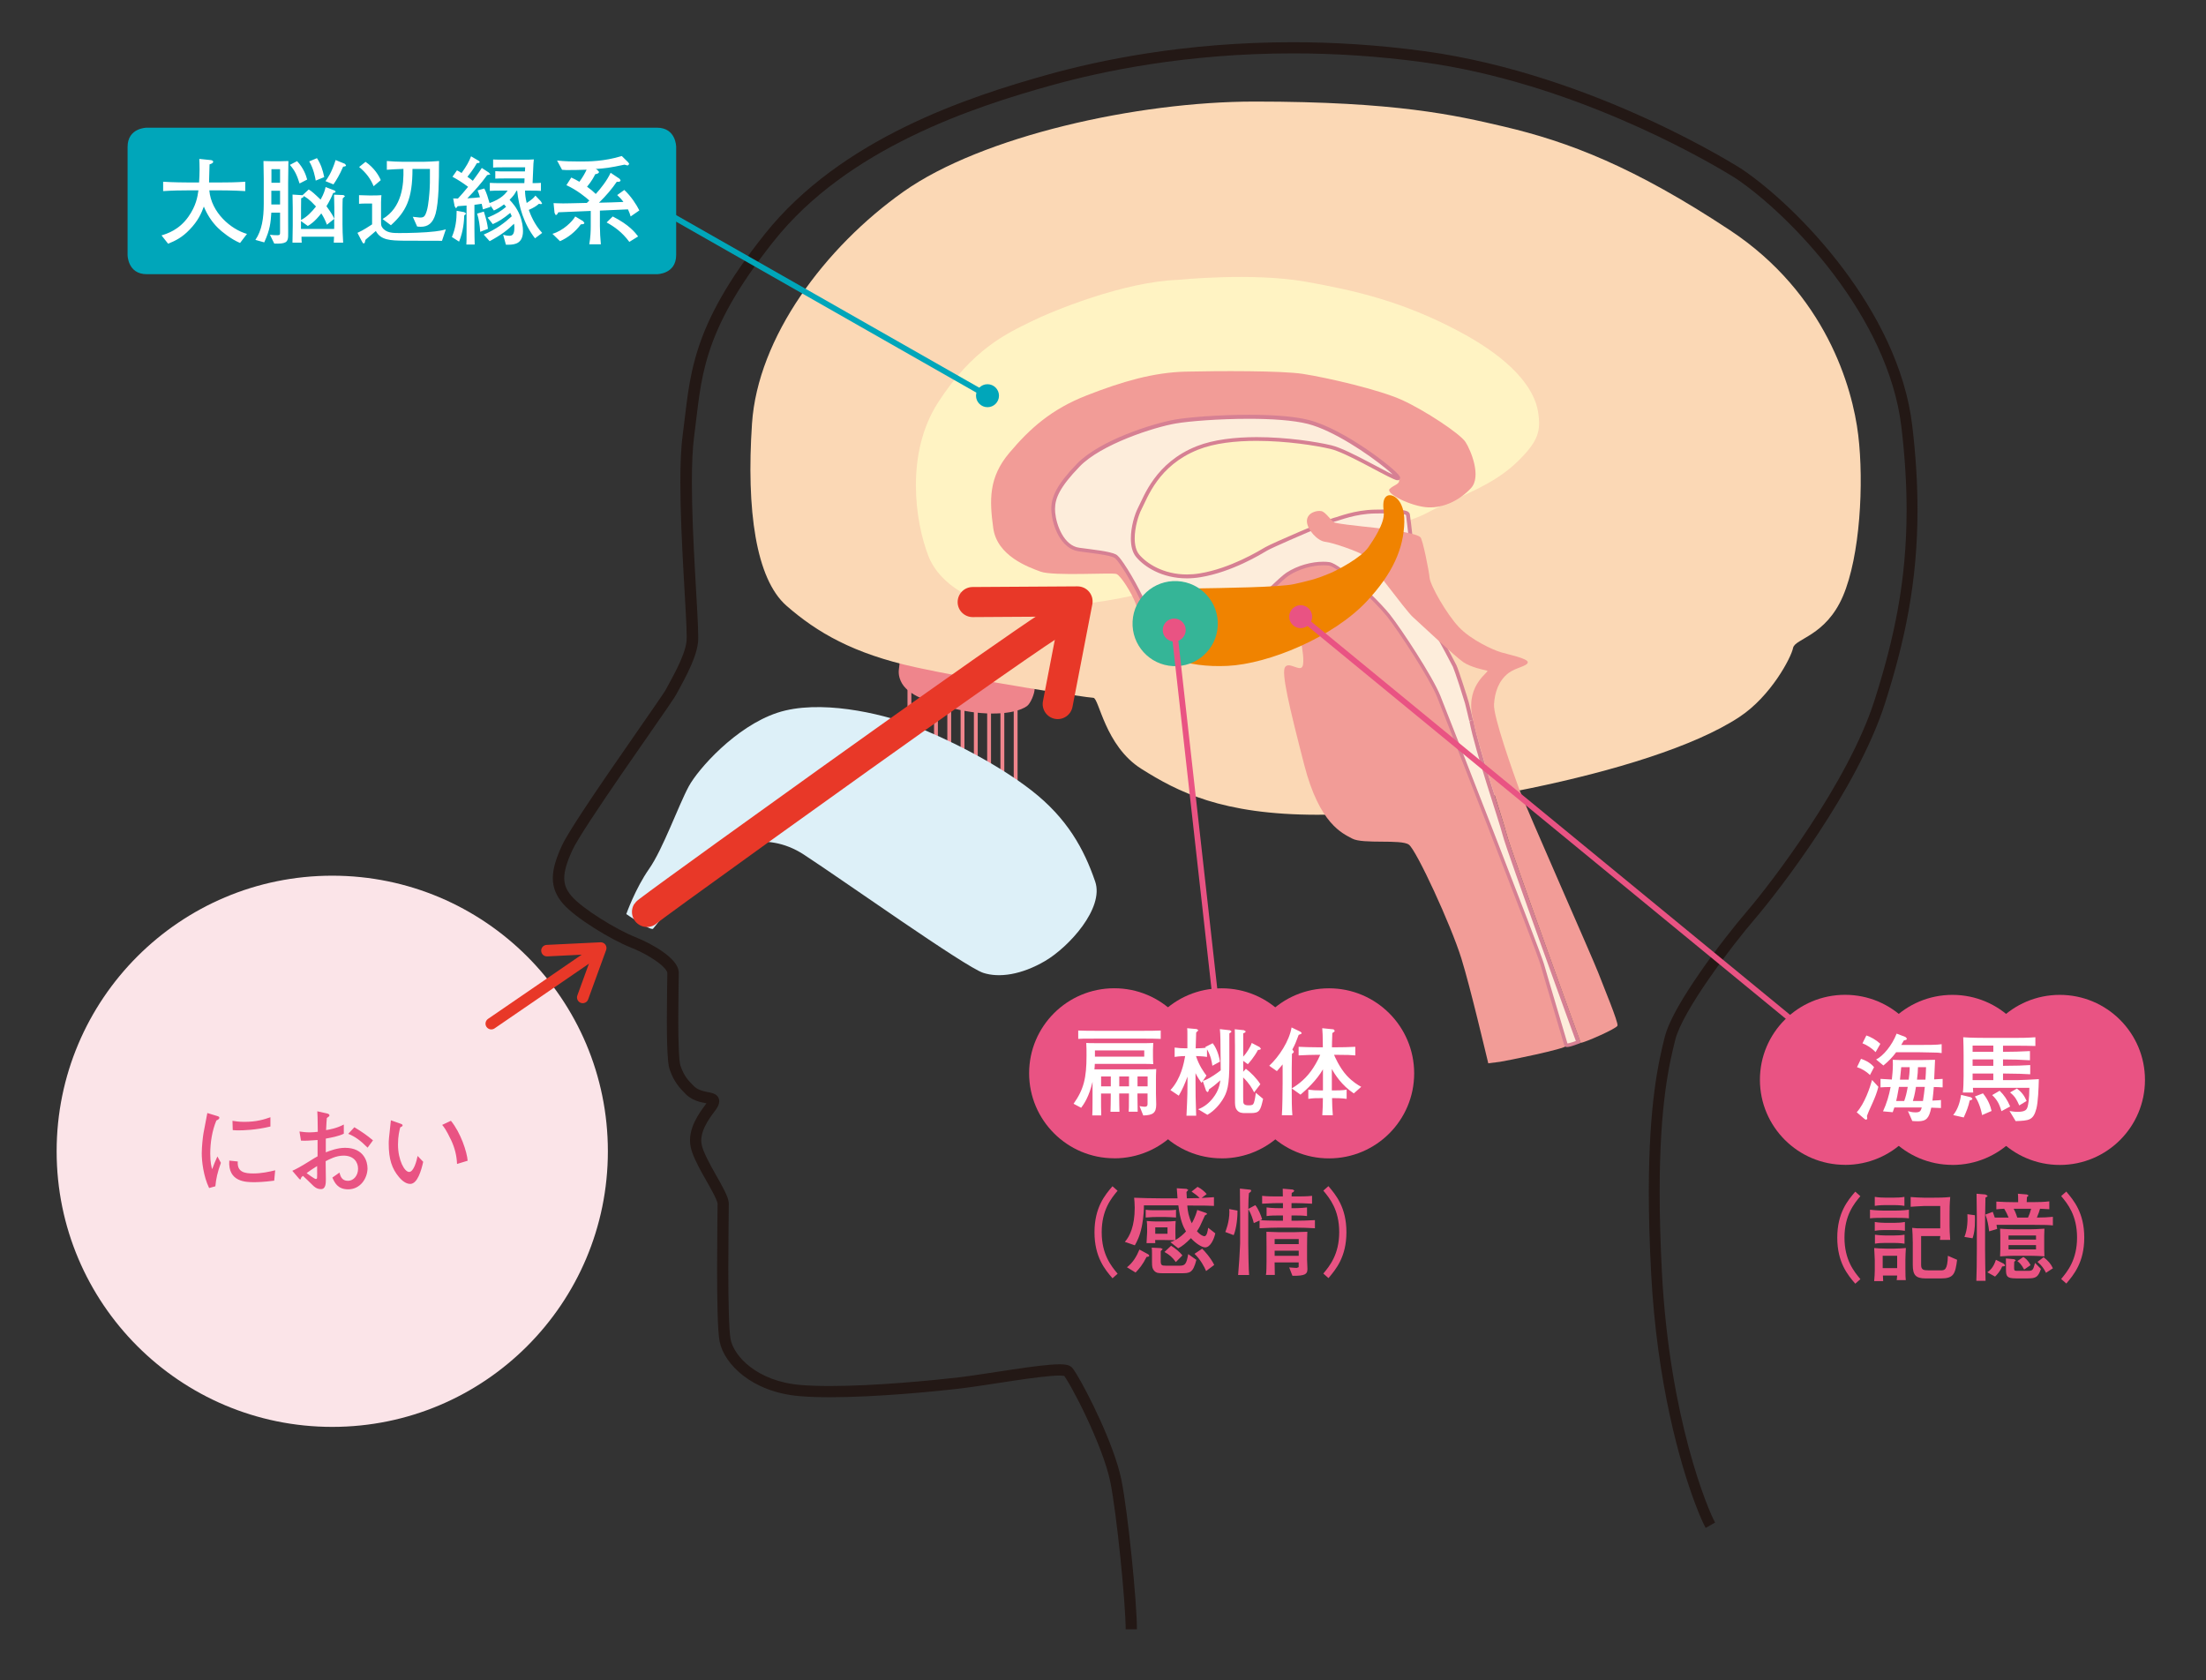 <?xml version="1.0" encoding="UTF-8"?>
<svg id="_レイヤー_1" data-name="レイヤー 1" xmlns="http://www.w3.org/2000/svg" viewBox="0 0 407 310">
  <rect x="0" y="0" width="407" height="310" fill="#333333" stroke="none"/>
  <defs>
    <style>
      .cls-1 {
        fill: none;
      }

      .cls-1, .cls-2, .cls-3, .cls-4, .cls-5, .cls-6, .cls-7, .cls-8, .cls-9, .cls-10, .cls-11, .cls-12, .cls-13, .cls-14, .cls-15, .cls-16 {
        stroke-width: 0px;
      }

      .cls-2 {
        fill: #35b597;
      }

      .cls-3 {
        fill: #231815;
      }

      .cls-4 {
        fill: #ddf0f8;
      }

      .cls-5 {
        fill: #d68093;
      }

      .cls-6 {
        fill: #fdeddb;
      }

      .cls-7 {
        fill: #f08300;
      }

      .cls-8 {
        fill: #fff;
      }

      .cls-9 {
        fill: #ef858c;
      }

      .cls-10 {
        fill: #fff3c3;
      }

      .cls-11 {
        fill: #e83828;
      }

      .cls-12 {
        fill: #fbe4e8;
      }

      .cls-13 {
        fill: #f29c97;
      }

      .cls-14 {
        fill: #fbd8b5;
      }

      .cls-15 {
        fill: #e95383;
      }

      .cls-16 {
        fill: #00a6ba;
      }
    </style>
  </defs>
  <path class="cls-1" d="M61.3,263.28c-28.08,0-50.85-22.77-50.85-50.85s22.77-50.85,50.85-50.85,50.85,22.77,50.85,50.85-22.77,50.85-50.85,50.85"/>
  <path class="cls-12" d="M61.3,161.57c-28.08,0-50.85,22.77-50.85,50.85s22.77,50.85,50.85,50.85,50.85-22.77,50.85-50.85-22.77-50.85-50.85-50.85"/>
  <path class="cls-15" d="M78.08,214.36l-1.03-1.08c-.19.95-.72,2.95-1.57,2.95s-2.05-2.17-2.05-5.07c0-1.54.27-2.6.41-3.15.25-.12.44-.21.44-.37,0-.18-.19-.25-.55-.37l-1.61-.57-.05.46c-.32,2.86-.35,3.18-.35,3.87,0,2.83.58,4.6,1.91,6.17.32.37,1.11,1.24,2.05,1.24,1.34,0,2.05-2.49,2.4-4.08ZM86.28,214.16c-.11-1.57-1.27-5.16-3.09-7.37l-1.61.76c.34.41.74.9,1.66,2.83.65,1.38,1.03,2.86,1.08,4.38l1.96-.6ZM58.52,216.37l-.02.81c0,.21,0,.35-.25.35-.21,0-1.45-.9-1.68-1.08.6-.46,1.68-1.15,1.94-1.31v1.22ZM67.8,215.49c0-1.06-.6-3.71-4.14-3.71-1.4,0-2.76.53-3.55.83v-2.53c1.13-.21,2.3-.42,3.32-.9v-1.7c-1.26.69-2.69.94-3.27,1.03.07-1.45.09-1.63.14-2.23.42-.3.48-.34.48-.48,0-.27-.34-.34-.58-.39l-1.66-.37c.02.32.04.62.05,1.06,0,.39.02,2.28.04,2.72-.44.05-.87.11-1.47.11-.8,0-1.34-.09-1.91-.16l.28,1.68c.81.04,1.41.02,3.06-.11v3.01c-.49.27-.58.32-1.57.94-1.61,1.01-2.37,1.4-3.09,1.73l1.24,1.45.21.18.11-.11c.07-.28.09-.35.41-.58.46.41,1.26,1.2,1.73,1.66.34.34.8.78,1.59.78.9,0,.9-1.11.9-1.86,0-.12-.04-2.86-.04-3.29.71-.37,1.91-1.03,3.31-1.03,1.86,0,2.67,1.18,2.67,2.42s-.8,2.23-1.87,2.23c-1.17,0-1.4-.92-1.56-1.52l-1.31.92c.41.9.95,2.17,2.92,2.17,2.19,0,3.57-1.96,3.57-3.96ZM68.81,210.4c-1.13-.95-1.96-1.52-3.43-2.42l-1.13,1.22c1.24.49,2.3,1.26,3.57,2.55l.99-1.34ZM40.75,214.54l-.64-1.17c-.44.97-.64,1.47-.97,2.35-.12-.39-.35-1.24-.35-2.86,0-2.05.34-4.24,1.13-6.12.28-.14.55-.27.55-.51,0-.18-.14-.23-.42-.32l-1.8-.55c-.12.58-.57,2.97-.71,3.73-.12.67-.32,2.51-.32,3.73,0,1.4.3,4.19,1.36,6.38l1.15-.32c.14-1.43.39-2.58,1.03-4.35ZM50.76,215.93c-1.11.27-2.51.58-4.03.58s-3.02-.21-2.86-2.21l-1.57-.16c-.27,3.96,3.11,3.98,4.58,3.98.44,0,1.79-.02,3.71-.28l.18-1.91ZM49.89,207.85v-1.71c-1.18.41-2.55.85-4.84.85-.97,0-1.63-.11-2.16-.19l.05,1.71c.46.04.71.05,1.04.05.85,0,3.2-.05,5.9-.71Z"/>
  <path class="cls-11" d="M90.04,187.99l20.01-13.72c.48-.33,1.14-.21,1.48.28.33.48.21,1.14-.28,1.48l-20.01,13.72c-.48.33-1.14.21-1.48-.28-.33-.48-.21-1.14.28-1.48"/>
  <path class="cls-11" d="M100.85,174.34l9.93-.48c.35-.02.7.14.91.43.21.29.26.66.14.99l-3.32,9.12c-.2.55-.81.83-1.36.63-.55-.2-.83-.81-.63-1.36l2.77-7.62-8.33.41c-.59.03-1.08-.42-1.11-1.01-.03-.59.42-1.08,1.01-1.11h0Z"/>
  <polyline class="cls-9" points="168.14 125.71 168.14 140.51 167.43 140.51 167.43 125.71"/>
  <polyline class="cls-9" points="170.59 128.06 170.59 143.87 169.88 143.87 169.88 128.06"/>
  <polyline class="cls-9" points="173.04 129.08 173.04 143.87 172.33 143.87 172.33 129.08"/>
  <polyline class="cls-9" points="175.49 129.08 175.49 143.87 174.78 143.87 174.78 129.08"/>
  <polyline class="cls-9" points="177.94 129.74 177.94 144.53 177.23 144.53 177.23 129.74"/>
  <polyline class="cls-9" points="180.39 129.74 180.39 144.53 179.68 144.53 179.68 129.74"/>
  <polyline class="cls-9" points="182.84 129.74 182.84 144.53 182.13 144.53 182.13 129.74"/>
  <polyline class="cls-9" points="185.29 129.74 185.29 144.53 184.58 144.53 184.58 129.74"/>
  <polyline class="cls-9" points="187.74 129.74 187.74 144.53 187.03 144.53 187.03 129.74"/>
  <g>
    <path class="cls-9" d="M165.98,121.89c0,1.37-.38,1.94,0,3.22.88,2.95,4.6,4.25,10.05,5.63,5.32,1.34,11.04,1.22,13.44-.46.64-.45,1.42-2.27,1.42-3.2"/>
    <path class="cls-3" d="M314.71,281.94c-.41-.72-1.12-2.26-2.02-4.67-2.7-7.2-6.98-21.95-8.06-42.31-.3-5.68-.43-10.64-.43-14.99,0-16.37,1.81-24.12,2.94-28.64.8-3.14,3.5-7.56,6.55-11.97,3.04-4.39,6.43-8.66,8.59-11.18,4.2-4.88,18.74-23.73,23.59-39.06,3.59-11.28,5.89-21.91,5.89-35.01,0-4.74-.3-9.8-.96-15.34-1.21-10.21-6.35-20.01-12.45-28.09-6.09-8.07-13.14-14.41-18-17.7l.58-.86-.56.87s-.41-.26-1.2-.74c-5.53-3.36-29.53-17.08-56.62-20.77-8.52-1.16-16.55-1.63-24-1.63-19.72,0-35.27,3.31-44.48,5.87-14.67,4.06-37.74,11.69-51.31,28.77-6.87,8.64-10.17,15-11.94,20.5-1.78,5.5-2.04,10.2-2.76,15.57-.29,2.19-.41,5.15-.41,8.43,0,10.45,1.16,24.12,1.17,28.47,0,.44-.01.78-.04,1.08-.21,1.84-1.06,3.84-1.92,5.62-.86,1.77-1.77,3.32-2.09,3.96-.09.18-.2.34-.37.61-1.22,1.89-5.43,7.85-9.6,13.91-2.08,3.03-4.15,6.08-5.82,8.63-1.66,2.54-2.95,4.63-3.38,5.59-1.04,2.25-1.51,3.9-1.5,5.16.01,1.26.4,2.19,1.35,3.32.91,1.08,3.01,2.68,5.27,4.1,2.26,1.44,4.72,2.75,6.4,3.42,1.85.74,3.77,1.74,5.28,2.83.76.55,1.42,1.11,1.92,1.71.5.6.89,1.27.91,2.1,0,.92-.09,4.72-.09,8.58,0,1.93.02,3.86.09,5.43.03.78.08,1.48.13,2.02.05.54.13.95.17,1.06.67,1.95,1.4,2.71,2.45,3.77.68.68,1.52.92,2.36,1.09.42.09.81.14,1.24.29.21.08.46.19.71.43.25.24.42.66.41,1.02-.02.59-.25.97-.54,1.42h0c-.38.55-1.06,1.37-1.68,2.43-.61,1.04-1.1,2.25-1.1,3.38,0,.28.03.55.09.83.28,1.33,1.49,3.56,2.64,5.58.58,1.02,1.14,2,1.57,2.88.42.89.76,1.59.78,2.42,0,.91-.09,6.29-.09,11.91,0,2.82.02,5.69.09,8.07.06,2.37.19,4.3.34,5.03.28,1.45,1.46,3.42,3.61,5.06,2.14,1.65,5.23,3,9.31,3.34,1.58.13,3.42.19,5.38.19,8.34,0,19.03-1.04,23.89-1.61,2.46-.29,6.11-.89,9.62-1.41,3.52-.53,6.86-.98,8.89-.99.43,0,.8.02,1.15.08.34.07.68.11,1.09.49.27.28.47.59.77,1.07,2.03,3.26,7.07,13.21,8.39,19.71,1.22,6.15,2.85,22.42,2.86,27.55h-2.08c0-4.82-1.64-21.27-2.82-27.14-.67-3.38-2.6-8.15-4.49-12.15-.94-2-1.88-3.81-2.64-5.18-.38-.68-.71-1.26-.98-1.68l-.34-.51-.11-.15-.04-.05.34-.34-.17.46-.17-.12.34-.34-.17.46s-.4-.08-.93-.08c-1.74,0-5.1.44-8.58.96-3.49.52-7.15,1.12-9.69,1.42-4.92.58-15.63,1.62-24.13,1.62-2,0-3.89-.06-5.55-.2-4.45-.37-7.93-1.86-10.4-3.76-2.47-1.91-3.95-4.2-4.38-6.3-.21-1.05-.31-2.95-.38-5.38-.07-2.41-.09-5.3-.09-8.13,0-5.63.09-11.05.09-11.91.03-.06-.17-.73-.57-1.5-.58-1.19-1.52-2.76-2.39-4.34-.86-1.59-1.67-3.17-1.99-4.59-.1-.43-.14-.86-.14-1.28,0-1.7.68-3.22,1.38-4.43.7-1.2,1.5-2.16,1.75-2.54h0s.18-.31.18-.31v-.03s.36.09.36.09h-.36s0-.09,0-.09l.35.09h-.36s.63,0,.63,0l-.45.44-.18-.44h.63l-.45.44.32-.32-.23.39-.09-.07.32-.32-.23.39h0s0,0,0,0h0s0-.02,0-.02v.02c-.12-.07-.85-.17-1.67-.37-.83-.22-1.85-.62-2.72-1.49-1.08-1.07-2.2-2.3-2.95-4.58-.14-.43-.2-.9-.27-1.51-.18-1.81-.23-4.74-.23-7.66,0-3.88.09-7.73.09-8.58.01-.05-.08-.36-.42-.77-1.02-1.25-3.83-2.94-6.38-3.94-1.87-.75-4.38-2.1-6.74-3.59-2.36-1.5-4.52-3.1-5.74-4.51-1.18-1.36-1.86-2.91-1.85-4.67,0-1.76.6-3.66,1.69-6.03.6-1.29,2.02-3.55,3.87-6.38,2.77-4.22,6.49-9.59,9.58-14.04,1.54-2.22,2.93-4.22,3.96-5.72.52-.75.94-1.38,1.25-1.84.31-.45.52-.81.52-.82.39-.78,1.26-2.25,2.08-3.94.83-1.68,1.58-3.58,1.72-4.94.02-.15.03-.45.03-.85,0-4.13-1.17-17.91-1.17-28.47,0-3.33.11-6.35.43-8.7.71-5.26.97-10.15,2.84-15.94,1.86-5.78,5.32-12.39,12.29-21.15,14.13-17.72,37.62-25.36,52.38-29.48,9.35-2.6,25.09-5.94,45.04-5.94,7.53,0,15.66.48,24.28,1.65,31.54,4.31,58.6,21.79,58.67,21.82h0s.01.01.01.01c5.09,3.46,12.24,9.9,18.49,18.17,6.24,8.27,11.58,18.35,12.85,29.09.67,5.61.97,10.75.97,15.58,0,13.34-2.36,24.25-5.99,35.64-5.09,15.92-19.67,34.72-24,39.78-2.1,2.45-5.47,6.7-8.46,11.02-2.99,4.29-5.62,8.75-6.24,11.29-1.11,4.45-2.88,11.89-2.88,28.14,0,4.31.13,9.23.42,14.88.71,13.42,2.82,24.35,4.94,32.24,1.06,3.94,2.11,7.12,2.99,9.45.87,2.33,1.58,3.85,1.88,4.37l-1.81,1.03h0Z"/>
    <path class="cls-4" d="M115.55,168.65s4.5,3.15,4.94,2.7c.72-.75,9.01-12.01,11.57-13.62,1.89-1.19,8.93-4.82,16.25-.05,7.32,4.77,29.74,20.73,33.1,21.82,2.93.95,7.03.37,11.42-2.2,4.39-2.58,10.91-9.73,9.23-14.64-2.07-6.05-5.2-11.73-11.79-16.85-6.59-5.13-16.17-9.83-22.03-12.03-5.86-2.2-17.14-4.81-24.83-2.27-7.69,2.55-14.61,10.4-16.33,13.57-1.9,3.51-4.76,11.57-7.32,15.23-2.56,3.66-4.21,8.34-4.21,8.34"/>
    <path class="cls-14" d="M231.42,18.74c-21.58,0-50.23,6.37-64.74,16.63-14.5,10.26-26.88,26.87-27.94,42.8-1.06,15.93.71,28.65,6.37,33.6,5.66,4.95,12.38,8.84,23.7,11.32,11.32,2.48,31.84,5.66,32.9,5.66s2.12,8.84,8.84,13.09c6.72,4.24,14.86,8.49,32.54,8.49s61.2-7.07,77.82-18.04c5.84-3.85,9.55-10.97,9.9-12.73.35-1.77,6.01-2.14,9.2-9.55,3.18-7.41,3.89-20.89,2.83-29.71-1.06-8.83-6.01-26.15-23.7-37.84-17.69-11.69-29.71-16.3-41.74-19.12-8.93-2.09-19.81-4.6-45.99-4.6"/>
    <path class="cls-10" d="M208.43,110.01c-4.6,1.06-16.98,2.83-22.64,2.12-5.66-.71-12.35-3.99-14.5-9.54-2.48-6.38-4.27-18.92,1.77-28.31,6.37-9.9,12.74-12.75,16.98-14.86,4.24-2.11,17.33-7.43,27.24-7.78,0,0,13.8-1.42,23.7.35,8.88,1.59,17.69,3.54,28.3,9.2,9.37,5,13.8,10.26,14.5,14.86.54,3.5,0,5.32-3.54,8.86-4.78,4.78-10.61,6.38-17.33,9.91-6.72,3.52-54.48,15.2-54.48,15.2"/>
    <path class="cls-13" d="M274.58,196.18c-.49-1.98-3.29-13.94-4.95-19.3-1.91-6.17-8.28-19.97-9.69-21.03-1.42-1.06-8.49-.05-10.47-1.13-1.76-.96-6.01-2.62-8.84-13.59-2.83-10.97-4.24-16.98-3.54-18.04.71-1.06,2.63.82,3.18-.07.5-.79-.14-4.1-.14-4.1,0,0-6.37-4.81-7.08-4.81s-1.41.03-2.33,1.22c-.92,1.19-6.21,5.3-7.27,5.87-1.06.56-6.64,1.31-7.35.97-.71-.34-2.86.57-3.28-.98-.42-1.56-2.69-8.21-3.32-9.91-.64-1.7-2.69-5.09-3.54-5.38-.85-.28-11.6.42-13.94-.42-2.33-.85-8.07-2.91-8.77-8.06-.71-5.15-.85-9.34,2.97-13.86,3.82-4.53,7.78-8.07,14.29-10.61,6.51-2.55,12.31-4.24,18.25-4.38,5.94-.14,17.66-.2,21.65.42,4.53.71,14.01,2.89,18.25,4.81,4.24,1.93,10.75,6.23,11.74,7.78.99,1.56,2.97,6.37.99,8.49-1.98,2.12-4.88,3.68-7.93,3.54-3.04-.14-7.92-2.55-7.07-3.4.85-.85,2.26-.85,1.56-2.12-.71-1.27-10.12-8.6-16.55-10.24-6.44-1.64-19.95-.79-24.05-.09-4.1.71-14.01,3.82-18.11,8.06-4.1,4.24-4.6,6.45-4.39,8.77.21,2.32,1.7,6.31,4.24,6.79,2.55.48,5.52.28,6.65.85,1.13.57,5.52,8.54,6.22,11.18.71,2.63,1.67,7.69,2.26,7.78,1.27.2,2.12-.96,3.4-.9,1.27.05,2.2.5,3.05.5s1.91.21,2.47-.5c.57-.71,12.29-13.54,14.43-14.8,2.4-1.41,5.94-2.26,7.78-1.7,1.84.57,8.7,7.08,10.82,9.77,2.12,2.69,7.99,11.46,9.41,15,1.42,3.54,18.25,46.84,18.96,49.38.71,2.55,4.46,14.43,4.46,15s-11.25,2.83-12.24,2.97c-.99.14-2.19.28-2.19.28"/>
    <path class="cls-6" d="M271.47,132.93c1.13,5.86,5.45,18.25,6.15,21.08.71,2.83,13.59,38.2,13.59,38.2,0,0-2.19.85-2.26.57-.14-.55-3.68-12.31-4.39-14.86-.71-2.55-17.69-45.91-19.1-49.45-1.42-3.54-7.15-12.24-9.27-14.93-2.12-2.69-9.06-9.29-10.97-9.54-2.19-.28-5.31.36-7.64,1.9-2.26,1.49-13.86,13.67-14.43,14.38-.57.71-1.56,1.61-2.4,1.61s-1.84-1.56-3.11-1.61c-1.27-.06-2.05,1.46-3.33,1.26-.59-.09-1.77-5.57-2.48-8.21-.71-2.63-4.95-10.19-6.08-10.75-1.13-.56-4.08-.85-6.65-1.2-3.11-.42-4.53-4.47-4.74-6.79-.21-2.32.49-4.53,4.6-8.77,4.1-4.24,13.86-7.36,17.97-8.06,4.1-.71,18.04-1.56,24.48.08,6.44,1.64,15.85,8.97,16.55,10.24.71,1.27-8.77-4.74-12.38-5.59-4.52-1.06-17.12-2.83-24.62.14-7.5,2.97-9.55,9.09-10.61,11.12-1.06,2.04-2.12,6.71-.42,8.76,1.7,2.05,5.8,4.56,11.53,3.62,5.73-.93,11.04-4.19,12.24-4.9,1.2-.71,11.53-5.13,12.52-5.36.99-.23,3.75-1.43,7.5-1.5,3.75-.07,5.94-.07,6.08.57.14.64,1.06,9.69,1.41,10.9.35,1.2,2.76,9.13,3.82,10.82,1.06,1.7,3.11,5.66,3.4,6.22.35.71,2.05,6.01,2.26,6.79.19.71.78,3.25.78,3.25"/>
    <path class="cls-5" d="M271.47,132.93l.35-.07c1.12,5.81,5.43,18.2,6.15,21.06.34,1.36,3.74,10.94,7.05,20.13,1.65,4.6,3.29,9.11,4.5,12.47,1.22,3.36,2.02,5.57,2.02,5.57l.12.33-.32.12s-.41.16-.89.32c-.49.16-.99.32-1.36.33l-.22-.04-.27-.29c-.13-.52-3.68-12.3-4.38-14.85-.33-1.21-4.77-12.73-9.27-24.32-4.51-11.6-9.11-23.33-9.81-25.09-1.38-3.45-7.12-12.19-9.22-14.84-1.04-1.31-3.3-3.64-5.52-5.64-1.11-1-2.22-1.93-3.15-2.61-.93-.69-1.73-1.12-2.06-1.15-.32-.04-.66-.06-1.02-.06-1.99,0-4.48.65-6.39,1.9-1.05.68-4.55,4.12-7.79,7.43-3.24,3.31-6.31,6.56-6.56,6.87-.61.74-1.59,1.71-2.68,1.75-.64-.02-1.1-.48-1.61-.86-.51-.4-1.02-.74-1.52-.75h-.05c-.44,0-.86.25-1.33.58-.47.31-.99.69-1.7.7l-.28-.02c-.32-.09-.38-.27-.5-.45-.36-.66-.74-2.05-1.15-3.62-.4-1.56-.8-3.26-1.11-4.4-.33-1.24-1.57-3.8-2.85-6.07-.64-1.14-1.3-2.21-1.86-3.03-.54-.81-1.06-1.39-1.2-1.43-.99-.51-3.98-.82-6.54-1.17-1.71-.23-2.92-1.46-3.72-2.86-.8-1.41-1.21-3.04-1.33-4.25-.02-.25-.04-.49-.04-.74,0-2.21,1.03-4.49,4.73-8.31,4.24-4.36,13.99-7.44,18.16-8.17,2.4-.41,8.01-.87,13.59-.87,4.13,0,8.24.25,11.03.96,3.3.84,7.27,3.1,10.54,5.31,1.63,1.1,3.08,2.2,4.18,3.1,1.1.91,1.81,1.57,2.06,2.01l.08.28-.18.34-.27.08c-.25,0-.47-.1-.82-.25-1.16-.5-3.35-1.72-5.62-2.9-2.26-1.18-4.62-2.32-5.97-2.63-2.63-.62-8.1-1.49-13.64-1.49-3.86,0-7.76.42-10.77,1.62-7.36,2.92-9.34,8.87-10.43,10.96-.63,1.2-1.28,3.45-1.28,5.41,0,1.2.25,2.28.81,2.96,1.38,1.67,4.48,3.7,8.82,3.7.76,0,1.55-.06,2.38-.2,5.64-.92,10.92-4.15,12.12-4.85.66-.38,3.51-1.65,6.38-2.88,1.43-.61,2.85-1.21,3.98-1.67,1.14-.46,1.94-.77,2.26-.85.92-.21,3.76-1.44,7.57-1.51.93-.02,1.77-.03,2.51-.03,1.11,0,1.99.03,2.63.12.32.05.58.11.81.21.21.1.43.27.49.54.08.38.34,2.77.63,5.27.29,2.48.62,5.08.77,5.6.18.6.87,2.88,1.64,5.21.77,2.33,1.65,4.76,2.14,5.52,1.08,1.73,3.12,5.68,3.41,6.25h0s0,0,0,0c.2.42.7,1.89,1.2,3.42.5,1.52.97,3.03,1.08,3.44.2.73.78,3.26.78,3.27h0s0,.01,0,.01l-.35.07-.34.08s-.59-2.55-.78-3.24c-.1-.37-.58-1.9-1.07-3.41-.49-1.5-1.02-3.03-1.16-3.32h0c-.28-.55-2.34-4.52-3.38-6.19-.58-.93-1.43-3.32-2.21-5.67-.78-2.35-1.47-4.63-1.65-5.24-.2-.69-.5-3.21-.8-5.72-.29-2.48-.56-4.95-.62-5.2h.05s-.04.02-.04.02h0s.05-.02.05-.02l-.04.02-.03-.02c-.1-.08-.47-.19-1.02-.24-.55-.05-1.29-.07-2.19-.07-.73,0-1.56.01-2.5.03-3.69.07-6.36,1.24-7.43,1.49-.18.04-1.04.36-2.15.82-1.68.68-4.04,1.68-6.08,2.58-2.03.89-3.79,1.69-4.19,1.93-1.21.71-6.54,3.99-12.36,4.94-.87.14-1.7.21-2.5.21-4.57,0-7.84-2.12-9.36-3.95-.73-.88-.97-2.12-.97-3.41,0-2.11.67-4.41,1.36-5.74,1.04-1.98,3.16-8.27,10.8-11.29,3.15-1.24,7.12-1.66,11.03-1.67,5.62,0,11.11.87,13.8,1.51,1.72.41,4.54,1.85,7.1,3.2,1.28.67,2.48,1.32,3.42,1.8.47.24.87.43,1.18.57.3.14.53.19.54.19v.23l-.12-.18.12-.04v.23l-.12-.18.16.24h-.29l.13-.24.16.24h-.29.2l-.19.07v-.07s.19,0,.19,0l-.19.07h0c-.1-.21-.83-.94-1.9-1.81-3.21-2.65-9.72-7.07-14.44-8.27-2.68-.68-6.76-.94-10.86-.94-5.54,0-11.16.45-13.47.86-4.04.68-13.81,3.83-17.78,7.96-3.67,3.8-4.53,5.87-4.53,7.82,0,.22.01.45.03.67.1,1.11.5,2.67,1.24,3.97.74,1.3,1.79,2.32,3.2,2.51,2.57.36,5.49.62,6.76,1.23.44.24.87.82,1.46,1.67,1.73,2.53,4.24,7.24,4.8,9.31.36,1.33.83,3.35,1.28,5.06.23.85.45,1.62.65,2.17.1.27.19.49.27.63l.08.13h0s-.12.14-.12.14l.03-.17.09.04-.12.14.03-.17h.17c.42.02.83-.24,1.3-.56.47-.31,1.01-.7,1.73-.7h.08c.78.04,1.4.51,1.92.9.51.41.98.74,1.18.71.61.03,1.61-.8,2.13-1.48.32-.39,3.34-3.59,6.6-6.92,3.27-3.33,6.7-6.73,7.91-7.53,2.05-1.34,4.64-2.02,6.77-2.02.38,0,.76.02,1.11.07.63.09,1.41.58,2.38,1.28,2.9,2.12,7.19,6.33,8.82,8.39,2.15,2.73,7.86,11.39,9.32,15.02.71,1.77,5.31,13.5,9.82,25.1,4.51,11.62,8.92,23.05,9.3,24.39.71,2.54,4.24,14.29,4.39,14.87l-.27.07.1-.27.17.2-.27.07.1-.27-.05.14.02-.15h.03s-.05.15-.05.15l.02-.15h.01c.14,0,.69-.14,1.14-.29.46-.15.85-.31.85-.31l.13.33-.33.12s-3.22-8.84-6.53-18.04c-3.31-9.21-6.7-18.73-7.07-20.2-.7-2.79-5.02-15.2-6.16-21.1l.35-.07-.34.08.34-.08Z"/>
    <path class="cls-13" d="M291.63,192.41c.64,0,6.58-2.6,6.79-3.16.21-.57-2.55-7.16-3.54-9.76-.99-2.6-13.44-30.71-14.57-33.82-1.13-3.11-4.81-13.44-4.67-15.7.14-2.26.85-4.39,2.69-5.8,1.25-.97,3.54-1.27,3.54-1.98s-3.54-1.42-4.95-1.84c-1.42-.42-5.52-2.26-7.78-4.67-2.26-2.4-5.24-7.64-5.38-9.06-.14-1.41-1.27-7.07-1.7-7.5-.99-.99-9.2-1.84-10.61-1.98-1.42-.14-4.53-.51-5.17-.71s-1.63-1.93-2.47-2.12-2.69.28-2.69,1.84,1.98,3.68,3.4,3.82c1.42.14,6.15,1.84,6.93,2.4.78.57,7.92,10.33,9.2,11.46,1.27,1.13,7.92,7.41,9.34,8.35,1.41.94,3.75,1.42,4.38,1.56.64.14-3.89,2.42-2.76,8.28,1.13,5.86,5.65,19.09,6.36,21.92.71,2.83,13.67,38.48,13.67,38.48"/>
    <path class="cls-11" d="M117.06,166.77c.21-.3.28-.36.35-.44l.22-.2.51-.4c1.59-1.21,6.99-5.14,14.3-10.41,10.95-7.9,26.12-18.77,38.7-27.67,6.29-4.45,11.93-8.41,16.09-11.26,2.08-1.43,3.78-2.58,5.03-3.39.63-.41,1.13-.73,1.55-.97l.61-.33.39-.17.34-.11c.15-.04.35-.08.7-.09h0v2.76l-.29-2.75.29-.02v2.76l-.29-2.75c1.52-.16,2.89.94,3.05,2.47.16,1.52-.94,2.89-2.47,3.05l-.29.02h0v-2.6l.76,2.49c-.13.03-.3.1-.76.11v-2.6l.76,2.49-.47-1.53.71,1.43s-.02.02-.25.09l-.47-1.53.71,1.43c-.07.03-.64.36-1.37.84-2.85,1.84-8.98,6.09-16.48,11.37-11.27,7.94-25.71,18.26-37.36,26.64-5.83,4.19-10.95,7.9-14.64,10.57-1.84,1.34-3.32,2.42-4.34,3.17-.51.38-.9.67-1.16.87l-.27.21-.02.02-.82-1.01.87.97-.04.04-.82-1.01.87.97-1.63-1.81,1.73,1.71-.11.1-1.63-1.81,1.73,1.71-1.93-1.91,2.27,1.49c-.21.31-.28.35-.34.42l-1.93-1.91,2.27,1.49c-.84,1.28-2.56,1.64-3.84.8-1.28-.84-1.64-2.56-.8-3.84Z"/>
  </g>
  <path class="cls-11" d="M179.44,108.31l19.35-.12c.83,0,1.62.36,2.15,1,.53.64.75,1.48.59,2.3l-3.66,18.94c-.29,1.5-1.75,2.49-3.25,2.2-1.5-.29-2.49-1.75-2.2-3.25l3.02-15.62-15.97.1c-1.53,0-2.78-1.22-2.79-2.76,0-1.53,1.22-2.78,2.76-2.79Z"/>
  <g>
    <path class="cls-7" d="M245.64,105.66c1.15-.5,5.5-2.76,6.84-4.71.87-1.26,3.03-4.45,2.82-6.41-.16-1.47-.17-2.64.66-3.07.92-.48,3.22.7,3.13,4.84-.1,4.81-2.09,9.48-6.95,14.66-6.15,6.56-18.01,11.52-25.65,11.89-7.6.37-14.04-1.87-14.14-6.29-.09-4.2,2.05-7.89,7.72-7.99,5.68-.09,16.1-.23,18.62-.8,2.52-.57,4.07-.87,6.94-2.12"/>
    <path class="cls-2" d="M216.41,122.9c4.34.23,8.04-3.1,8.26-7.43.22-4.33-3.11-8.03-7.45-8.25-4.34-.23-8.04,3.1-8.26,7.43-.23,4.33,3.11,8.03,7.44,8.25"/>
  </g>
  <path class="cls-16" d="M114.51,33.86l67.93,38.68c.25.15.34.47.2.72-.15.25-.47.34-.72.2l-67.93-38.68c-.25-.15-.34-.47-.2-.72.15-.25.47-.34.72-.2"/>
  <g>
    <path class="cls-16" d="M182.19,75.13c1.17,0,2.12-.95,2.12-2.12s-.95-2.12-2.12-2.12-2.12.95-2.12,2.12.95,2.12,2.12,2.12"/>
    <path class="cls-16" d="M27.08,23.56s-3.54,0-3.54,3.54v19.95s0,3.54,3.54,3.54h94.13s3.54,0,3.54-3.54v-19.95s0-3.54-3.54-3.54H27.08Z"/>
  </g>
  <path class="cls-8" d="M107.81,41.11l-.25-.32-1.43-.85c-.51.9-2.21,2.63-4.21,3.2l1.4,1.36c1.45-.64,2.79-1.68,3.85-3.11.42-.02.64-.04.64-.28ZM117.73,43.62c-.53-.69-1.61-2.12-4.68-3.68l-1.13,1.1c1.38.76,2.85,1.77,4.19,3.59l1.63-1.01ZM117.96,38.83c-.53-1.08-1.56-2.65-2.78-3.78l-1.31.94c.44.41.71.67,1.15,1.27-.57.05-3.71.12-4.51.14,1.36-1.33,2.39-2.56,3.29-3.87.27.04.69.04.69-.28l-.19-.27-1.64-1.1c-.65,1.41-1.82,2.9-2.74,3.91-.44-.44-.97-.88-1.61-1.34.88-1.04,1.33-1.93,1.5-2.3.14-.02.71-.12.71-.44l-.35-.39-.27-.14c1.75-.12,2.55-.21,5.32-.8l.58.16.3-.27-.18-.3-1.2-1.18c-3.29,1.01-6.15,1.01-7.73,1.01-1.4,0-2.81-.02-4.21-.18l.92,1.71c.39.04.57.05.8.05,1.1,0,2.65-.02,3.73-.07-.37.78-.72,1.38-1.33,2.23-.58-.34-.81-.46-1.5-.78l-.9,1.41c1.93.87,3.64,2.28,4.23,2.83-.11.11-.16.16-.46.44-3.22.07-3.57.09-4.37.09s-1.27-.04-1.77-.05l.18,1.79.21.41c.21,0,.32-.18.49-.51.39,0,1.22-.04,5.98-.25v2.78c0,.88-.04,2.09-.27,3.38h2.14c-.11-1.13-.18-2.26-.18-3.39v-2.83c2.7-.12,3.01-.14,5.18-.23.25.51.39.95.49,1.31l1.59-1.1ZM84.25,38.9c0,1.68-.19,3.2-.88,4.83l1.33.85c.8-1.94.92-3.84.95-4.83l.37-.34-.37-.27-1.4-.25ZM90.03,42.22c-.14-1.06-.32-1.79-.76-3.18l-1.24.37c.34,1.15.48,2.07.57,3.36l1.43-.55ZM100.02,42.96c-1.45-1.56-2.14-3.36-2.46-4.23.97-.44,1.36-.69,1.87-1.13l.41.07.18-.11-.23-.41-1.01-1.06c-.25.34-.51.65-1.61,1.36-.23-1.03-.3-1.52-.3-2.28h1.11c.69,0,1.17,0,1.82.05v-1.48c-.58.04-.72.04-1.54.05l.12-2.79c.02-.53.04-1.06.11-1.59-.72.05-1.06.05-1.82.05h-3.85c-1.26,0-1.54-.02-1.84-.04v1.5c.44-.04.76-.05,1.84-.05h4.07l-.04.76h-3.61c-.64,0-1.29,0-1.86-.05v1.38c.41-.02.78-.04,1.86-.04h3.54l-.04.87h-4.53c-.65,0-1.31-.02-1.84-.05v1.48c.72-.05,1.26-.05,1.84-.05h1.45c-.35.48-1.08,1.5-3.34,2.3-.27-.92-.55-1.93-.97-2.69l-1.24.35c.18.39.3.8.44,1.27-.72.09-1.38.14-2.33.19,1.2-1.24,2.58-2.76,3.66-4.28l.6-.14-.32-.35-1.27-.83c-.25.39-.6.94-1.66,2.37-.35-.28-.58-.46-.99-.74.25-.3,1.1-1.38,1.75-2.53.46.02.51-.11.51-.18,0-.16-.25-.28-.48-.42l-1.11-.65c-.41,1.03-.78,1.71-1.75,3.08-.35-.23-.44-.28-.85-.49l-.83,1.18c1.17.65,1.87,1.1,2.88,1.86-.8.97-1.15,1.38-1.87,2.16-.21,0-.53,0-.88-.02l.27,1.45.25.37.32-.39c.65-.04.81-.05,1.63-.12v4.23c0,2.17,0,2.39-.04,2.97h1.54c-.02-.92-.05-1.86-.05-2.93v-4.4c.71-.09.85-.11,1.34-.19.14.58.16.69.23,1.03l1.41-.46-.11-.37.72,1.04c.69-.32,1.13-.58,1.87-1.13l.39.44c-.92.78-1.71,1.29-3.41,2l.95,1.2c1.08-.48,1.89-.97,3.22-2.07.12.25.16.32.28.62-1.27,1.17-2.83,2.39-5.18,3.38l1.1,1.22c2.16-1.17,3.36-2.1,4.49-3.22.04.16.07.35.07.74,0,1.33-.46,1.48-.92,1.48-.49,0-.87-.11-1.15-.19l.51,1.84h.46c1.24,0,2.69-.25,2.69-2.53,0-.71-.14-1.82-.6-2.95-.57-1.38-1.27-2.14-1.87-2.81.71-.71.95-1.06,1.26-1.66h.14c.3,2.9,1.22,6.12,3.29,8.77l1.31-.99ZM82.27,42.31c-.65.19-1.34.32-2.02.39-1.89.23-4.74.3-6.61.3-1.11,0-2.46,0-3.16-1.1-.18-.28-.18-.48-.18-1.26v-3.32c0-.41.04-.87.07-1.31-.34.04-1.2.05-1.56.05h-.78c-.09,0-1.43-.04-1.79-.05v1.59c.21-.02.83-.05,1.26-.05h1.15v3.85c-.34.21-1.64,1.11-2.7,1.56l.74,1.43c.23.46.27.51.42.51.18,0,.18-.07.32-.65.11-.12.19-.16.83-.71.81-.67.9-.76,1.08-.92.92,1.71,2.7,1.75,5.14,1.79,1.01.02,5.96,0,7.07.02l.71-2.12ZM70.25,33.24c-.32-.8-1.2-2.28-2.81-3.38l-1.18.95c1.34,1.11,2.14,2.23,2.67,3.55l1.33-1.13ZM80.98,29.71c-.44.04-.81.05-1.38.09-.23.02-1.27.05-1.52.05h-3.69c-.8,0-2.4-.07-3.02-.14v1.61c.21-.02,2.44-.16,3.06-.16.07,2.9-.23,7.12-3.85,9.25l1.54,1.15c2.76-2.51,3.98-4.76,3.98-10.39h3.22c0,2.62,0,2.92-.05,3.73-.04.67-.19,2.88-.53,4-.35,1.13-.58,1.24-1.29,1.24l-1.29-.14.8,1.79c.18.02.39.05.67.05,1.29,0,2.23-.6,2.74-2.42.6-2.17.62-6.52.62-8.94,0-.35,0-.44.02-.74ZM59.82,32.68c-.28-1.36-.64-2.42-1.34-3.5l-1.43.6c.81,1.34,1.11,2.99,1.2,3.54l1.57-.64ZM63.83,30.47l-.21-.25-1.7-.69c-.76,2.42-1.52,3.41-1.87,3.89l1.47.6c.57-.83,1.11-1.7,1.79-3.27.37-.04.53-.07.53-.28ZM61.67,41.48l-.02.76h-6.12v-1.45l1.26.9c.46-.27,1.24-.74,2.49-2.32.44.69.69,1.2,1.04,2.09l1.34-1.08v1.1ZM58.3,38.1c-.78.99-1.64,1.91-2.76,2.49v-2.23c0-.28.02-1.52.02-1.77.37-.16.46-.19.46-.42.39.21,1.01.53,2.28,1.93ZM63.64,36.18l-.28-.19-1.73-.07c.02.35.05,2.17.05,2.32v2.14c-.18-.41-.41-.92-1.45-2.33.6-.99.95-1.73,1.24-2.44.3-.05.44-.09.44-.27l-.16-.18-1.68-.65c-.09.39-.25,1.15-.92,2.32-1.1-1.06-1.61-1.52-2.19-1.87l-1.15,1.06-1.84-.12c0,.35.04,2.05.04,2.44v3.25c0,.57-.04,2.78-.05,3.18h1.71c-.02-.21-.04-.37-.05-1.1h6.01c-.02.19-.02.28-.05,1.1h1.73c-.09-1.73-.12-2.21-.12-3.34v-3.16c0-.71.02-1.24.04-1.66l.42-.41ZM56.67,33.12c-.21-.76-.62-2.05-1.86-3.39l-1.33.69c.94,1.08,1.29,1.87,1.79,3.43l1.4-.72ZM51.67,37.73h-1.61v-2.53h1.61v2.53ZM51.67,33.72h-1.59v-2.51h1.59v2.51ZM53.21,29.71c-.3.02-1.2.04-1.54.04h-1.56c-.3,0-1.2-.02-1.5-.04.02.58.05,2.56.05,3.2v4.74c0,2.6-.35,4.88-1.54,6.61l1.63.46c1.1-2.4,1.18-3.64,1.31-5.48h1.61v3.61c0,.41,0,.55-.49.55-.46,0-.94-.02-1.38-.09l.8,1.63c2.12.09,2.51-.27,2.56-1.31.02-.57,0-.72,0-3.09v-6.86c0-1.17.02-2.79.05-3.96ZM45.57,43.16c-2.95-.83-6.61-3.94-6.95-8.04h1.61c.18,0,2.86,0,5.02.14v-1.73c-1.68.12-3.34.14-5.02.14h-1.66c0-.21,0-.41.02-.87.05-1.89.07-2.1.07-2.47.25-.09.67-.21.67-.48,0-.25-.32-.3-.51-.32l-2.05-.21c.02.44.05,1.08.05,1.96,0,.8-.04,1.54-.09,2.39h-1.64c-.78,0-3.27-.02-4.99-.14v1.73c1.66-.11,3.32-.14,4.99-.14h1.52c-.16,1.15-.41,2.83-1.86,4.88-1.73,2.44-3.91,3.11-4.95,3.43l1.22,1.54c1.4-.57,2.6-1.18,3.94-2.58,1.63-1.66,2.23-3.15,2.65-4.28.6,1.47,1.47,2.83,2.6,3.94.69.69,2.4,2.07,4.08,2.78l1.27-1.66Z"/>
  <path class="cls-15" d="M217.17,116.19l8.47,75.68c.03.29-.18.55-.47.59-.29.03-.55-.18-.59-.47l-8.47-75.68c-.03-.29.18-.55.47-.59.29-.03.55.18.59.47"/>
  <g>
    <path class="cls-15" d="M214.52,116.25c0,1.17.95,2.12,2.12,2.12s2.12-.95,2.12-2.12-.95-2.12-2.12-2.12-2.12.95-2.12,2.12"/>
    <path class="cls-15" d="M245.2,213.73c8.68,0,15.71-7.02,15.71-15.69,0-8.66-7.04-15.69-15.72-15.69-8.68,0-15.71,7.02-15.71,15.69,0,8.66,7.04,15.69,15.71,15.69"/>
    <path class="cls-15" d="M205.58,213.72c8.68,0,15.71-7.02,15.71-15.69,0-8.66-7.04-15.69-15.71-15.69-8.68,0-15.71,7.02-15.71,15.68,0,8.66,7.04,15.69,15.71,15.69"/>
    <path class="cls-15" d="M225.39,213.73c8.68,0,15.71-7.02,15.71-15.69,0-8.66-7.04-15.69-15.71-15.69-8.68,0-15.71,7.02-15.71,15.68,0,8.66,7.04,15.69,15.71,15.69"/>
  </g>
  <path class="cls-8" d="M240.16,190.6l-.21-.23-1.66-.8c-.42,2.51-2.32,5.41-4.12,7.07l1.41.99c.27-.3.58-.65,1.06-1.24v3.46c0,1.31-.04,4.7-.14,5.92h1.94c-.12-1.33-.12-3.08-.12-4.6v-4.07c0-.37.04-2.25.04-2.65.32-.23.35-.32.35-.42l-.28-.39c.53-.97.65-1.31,1.17-2.7l.48-.19.09-.16ZM251.15,200.53c-.55-.3-1.59-.9-2.69-2.09-1.36-1.5-2.25-3.61-2.33-3.82h.37c2.19,0,2.7.04,3.55.11v-1.59c-1.31.07-2.39.09-3.5.09h-.81c0-.69.02-1.03.07-2.62.32-.21.44-.28.44-.44l-.21-.25-2.09-.21c.07.87.09,1.13.11,3.52h-1.01c-.92,0-2.65-.04-3.46-.09v1.59c.87-.07,2.93-.11,3.39-.11h.6c-.46,1.1-1.18,2.3-1.73,3.04-1.34,1.82-2.85,2.74-3.52,3.16l1.61,1.15c1.17-.99,2.97-2.65,4.14-4.67v3.89h-.37c-.94,0-1.64-.04-2.33-.14v1.7c.92-.14,1.31-.14,2.44-.14h.25c-.02,1.45-.02,1.66-.11,3.16h1.94c-.11-1.38-.11-1.75-.14-3.16h.37c.35,0,1.47,0,2.32.14v-1.7c-.72.14-1.82.14-2.32.14h-.41v-3.96c.55,1.01,1.82,3.02,4.05,4.51l1.38-1.22ZM225.08,195.87c-.27-1.7-.92-2.86-1.34-3.39l-1.38.71.11.12c-.37.07-1.31.12-1.87.12l.02-.64c.05-1.77.05-1.98.07-2.28l.41-.41-.3-.23-1.77-.16c.04.41.04.51.04,1.29v2.42h-.37c-.65,0-1.33-.04-1.98-.14v1.73c.83-.14,1.89-.16,1.94-.16-.23,1.27-.76,4.19-2.72,6.28l1.54,1.03c.65-1.11,1.17-2.3,1.61-3.52v1.06c0,1.2,0,2.37-.19,6.15h1.79c-.11-3.32-.12-4-.12-6.22v-1.63c.27.57.8,1.41,1.1,1.8l.92-1.34c-.49-.65-1.38-1.87-1.93-3.61.27.02,1.22.02,2.03.16v-1.41c.72,1.26.87,2.25.99,3.04l1.43-.78ZM227.2,190.28l-.28-.19-1.86-.21c.11,1.11.11,1.45.16,7.6-.32.25-.65.51-1.27.92-1.17.78-1.77.95-2.05,1.04l.62,1.82.23.23c.19,0,.23-.19.3-.49l.92-.67c.39-.34.85-.69,1.18-1.01-.11.74-.28,1.89-1.36,3.27-.72.92-1.64,1.68-2.74,2.07l1.71,1.03c1.34-.76,2.3-2,2.74-2.69.95-1.48,1.31-2.67,1.31-7.04v-5.29c.27-.16.39-.25.39-.39ZM233.03,202.74l-1.33-1.11c-.07.58-.18,1.29-.35,1.82-.14.41-.35.49-.97.49-.53,0-.74-.09-.88-.27-.14-.19-.14-.3-.14-1.33v-3.55c1.17,1.15,1.63,2,2.02,2.76l1.15-1.5c-.6-1.01-1.87-2.28-2.67-2.85l-.49.55v-2.02l.85.62c.18-.18,1.2-1.33,1.87-2.63.28-.02.53-.04.53-.25l-.23-.28-1.45-.76c-.21.71-1.01,1.96-1.57,2.53v-4.3c.23-.09.46-.18.46-.37l-.32-.21-1.7-.18c.02.21.02,1.22.02,1.5,0,.25.02,1.43.02,1.7v9.85c0,.83,0,1.36.32,1.8.42.6,1.03.62,1.5.62h1.11c1.59,0,1.77-.44,2.26-2.63ZM214.15,191.68v-1.54c-.99.05-2.28.05-3.41.05h-8.36c-.81,0-2.72,0-3.45-.05v1.54c.49-.04.9-.05,3.45-.05h8.36c1.13,0,2.55,0,3.41.05ZM211.11,194.96h-9.1v-1.15h9.1v1.15ZM204.94,200.44h-1.79v-1.82h1.79v1.82ZM211.73,200.44h-1.86v-1.82h1.86v1.82ZM208.3,200.44h-1.8v-1.82h1.8v1.82ZM213.32,203.84c0-.34-.05-1.75-.05-2.03v-2.65c0-.3,0-1.13.05-1.91-.51.04-.9.05-1.87.05h-9.53c.04-.34.05-.58.07-1.01h8.8c1.15,0,1.5.02,1.98.05-.04-.57-.05-1.11-.05-1.43v-1.22c0-.39.04-.81.05-1.26-.97.04-1.04.04-1.84.04h-8.66c-1.2,0-1.56-.02-1.86-.04.05.48.05,1.77.05,2.33,0,4.14-.51,6.24-2.39,8.89l1.4.74c.49-.65,1.45-2,2.1-4.79v3.39c0,1.82-.02,2.17-.05,2.81h1.66c-.04-1.43-.04-1.73-.04-2.78v-1.26h1.79v.65c0,.92-.02,1.82-.05,2.72h1.66c-.02-.85-.05-1.61-.05-2.74v-.64h1.8v.65c0,1.94-.02,2.33-.05,2.72h1.66c-.02-.97-.04-1.79-.04-2.72v-.65h1.86v1.96c0,.35-.16.49-.53.49-.28,0-.62-.07-.95-.12l.69,1.73c1.75-.05,2.39-.44,2.39-2.02Z"/>
  <path class="cls-15" d="M245.09,235.83c1.36-1.61,3.32-3.91,3.32-8.49s-1.96-6.88-3.32-8.49l-.94.83c1.17,1.4,2.93,3.54,2.93,7.65s-1.77,6.26-2.93,7.65l.94.83ZM228.3,223.36l-1.52-.28.04.48c0,1.91-.67,3.55-.76,3.75l1.54.58c.27-.49.74-2.46.71-4.53ZM242.6,226.62v-1.5c-1.13.07-2.7.11-3.45.11h-.87v-.97h.37c.76,0,1.73,0,2.49.11v-1.59c-1.06.14-2.46.14-2.49.14h-.37v-.94h.71c.64,0,1.82.04,3.08.11v-1.45c-.94.11-2.09.11-3.08.11h-.69l.02-.65.32-.18.16-.25-.28-.19-1.86-.16c0,.34,0,.95.02,1.43h-.78c-.99,0-2.1,0-3.04-.11v1.45c1.7-.11,2.85-.11,3.04-.11h.8v.94h-.53c-.11,0-1.48,0-2.49-.14v1.59c.74-.11,1.7-.11,2.49-.11h.53v.97h-.87c-.99,0-2.74-.05-3.31-.09l.34-.16c-.19-.71-.71-1.96-1.26-2.62l-1.29.69c.02-1.82.04-1.91.11-2.88.37-.3.41-.34.41-.48,0-.16-.11-.18-.41-.21l-1.66-.18c0,.69.04,4.12.04,4.9v5.23c0,.34-.14,2.58-.16,3.06-.02.28-.18,2.3-.21,2.76h2.03c-.09-.53-.16-5.04-.16-5.8v-5.25l.02-1.11c.53.94.8,1.77,1.01,2.58l1.06-.48v1.43c1.2-.07,2.85-.11,3.45-.11h3.32c.69,0,2.4.04,3.45.11ZM239.61,231.71h-4.44v-.95h4.44v.95ZM239.61,229.55h-4.44v-.94h4.44v.94ZM241.22,234.2c0-.25-.07-1.48-.07-1.77v-2.56c0-.49.02-2.12.05-2.6-.34,0-1.93.07-2.28.07h-3.13c-.05,0-1.71-.05-2.14-.07.02.62.02,1.75.02,2.63v3.02l-.02,1.17c0,.58-.04.87-.09,1.15h1.64c0-.34-.04-1.94-.04-2.32h4.44v.88l-.35.14c-.27,0-1.01-.07-1.4-.09l.6,1.54c2.4.04,2.76-.35,2.76-1.2ZM212.04,231.66l-.19-.23-1.63-.88c-.51,1.26-1.22,2.44-2.3,3.27l1.59.97c.65-.67,1.33-1.47,2.03-2.88.25-.02.49-.04.49-.25ZM218.15,231.64c-.48-.65-1.43-1.41-2.09-1.79l-1.22,1.15c.92.51,1.43.94,2.1,1.86l1.2-1.22ZM224.02,233.39c-.62-1.29-1.86-2.67-2.23-2.99l-1.41.94c1.11,1.04,1.86,2.47,2.14,3.18l1.5-1.13ZM216.97,224.64v-1.43c-.57.09-1.27.09-1.86.09h-1.89c-.58,0-1.27,0-1.84-.09v1.43c1.03-.09,1.71-.09,1.84-.09h1.89c.39,0,1.15.04,1.86.09ZM220.72,232.45l-1.5-1.06c-.32,1.86-.58,2.14-1.61,2.14h-2.49c-.78,0-.97-.09-.97-.85v-1.84l.37-.37-.32-.18-1.71-.09c.04.37.05.58.05,1.24v1.47c0,.76.07,1.15.34,1.48.42.53.9.53,1.71.53h3.29c1.63,0,2.21,0,2.85-2.47ZM215.4,227.64h-2.26v-1.18h2.26v1.18ZM224.23,227.57l-1.33-1.04c-.07.55-.23,1.56-.69,1.56-.12,0-.64-.09-1.38-.92.48-.71.55-.85,1.48-2.92l.42-.25-.18-.19-1.66-.57c-.34,1.31-.9,2.28-1.01,2.46-.57-1.18-.76-2.23-.83-3.27h.34c2.81,0,3.92.02,4.58.07v-1.61c-1.26.09-1.87.12-2.28.14l.94-.72c-.37-.41-.9-.94-1.68-1.33l-1.11.87c.49.34,1.11.78,1.5,1.2-.27.02-2,.04-2.37.05l-.07-1.17.34-.39-.34-.19-1.79-.11c.04.46.05.81.14,1.86h-3.08c-1.33,0-3.68-.05-4.93-.11.04.42.11.99.11,1.86,0,3.36-.92,5.29-1.82,6.28l1.84.64c.37-.65.9-1.61,1.27-3.39.07-.32.42-2.05.41-3.98h6.35c.34,2.76.88,3.89,1.41,4.81-.41.46-1.08,1.08-1.93,1.57-.02-.34-.02-.9-.02-1.26v-.97c0-.49.02-.8.05-1.27-.57.05-1.2.09-1.87.09h-1.77c-.37,0-1.26-.05-1.7-.09.05.32.07.69.07,1.48v.6c0,.19-.09,1.75-.11,2h1.61l-.02-.57h1.63c.42,0,1.61.02,2.05.04-.44.21-.62.27-.88.34l1.45,1.15c.71-.35,1.43-.94,2.35-1.87.9.99,2.03,1.7,2.63,1.7.95,0,1.63-1.5,1.86-2.56ZM206.19,235c-1.17-1.4-2.93-3.54-2.93-7.65s1.77-6.26,2.93-7.65l-.94-.83c-1.38,1.61-3.32,3.91-3.32,8.49s1.94,6.88,3.32,8.49l.94-.83Z"/>
  <g>
    <path class="cls-15" d="M380.03,214.94c8.68,0,15.71-7.02,15.71-15.69,0-8.66-7.04-15.69-15.72-15.69-8.68,0-15.71,7.02-15.71,15.69,0,8.66,7.04,15.69,15.71,15.69"/>
    <path class="cls-15" d="M340.41,214.93c8.68,0,15.71-7.02,15.71-15.69,0-8.66-7.04-15.69-15.71-15.69-8.68,0-15.71,7.02-15.71,15.68,0,8.66,7.04,15.69,15.71,15.69"/>
    <path class="cls-15" d="M360.22,214.94c8.68,0,15.71-7.02,15.71-15.69,0-8.66-7.04-15.69-15.71-15.69-8.68,0-15.71,7.02-15.71,15.68,0,8.66,7.04,15.69,15.71,15.69"/>
  </g>
  <path class="cls-15" d="M240.31,113.37l97.46,80.04c.23.19.26.52.07.75s-.52.26-.75.07l-97.46-80.04c-.23-.19-.26-.52-.07-.75s.52-.26.75-.07"/>
  <path class="cls-15" d="M239.97,115.9c1.17,0,2.12-.95,2.12-2.12s-.95-2.12-2.12-2.12-2.12.95-2.12,2.12.95,2.12,2.12,2.12"/>
  <path class="cls-8" d="M363.91,202.7l-.28-.25-1.82-.44c-.19,1.34-.6,2.67-1.45,3.73l1.94.44c.57-1.26.83-1.93,1.11-3.15.27-.05.49-.12.49-.34ZM367.44,204.98c-.21-.88-.57-1.98-1.59-3.25l-1.5.58c.48.57,1.06,1.91,1.34,3.43l1.75-.76ZM370.87,204.15c-.58-1.31-1.08-2.05-1.94-2.9l-1.38.8c.85.81,1.31,1.56,1.71,2.97l1.61-.87ZM373.91,203.14c-.46-1.03-.92-1.64-1.79-2.3l-1.27.72c.94.78,1.2,1.29,1.7,2.4l1.36-.83ZM367.76,199.29h-3.82v-1.22h3.82v1.22ZM367.76,194.07h-3.82v-1.15h3.82v1.15ZM367.76,196.65h-3.82v-1.18h3.82v1.18ZM376.16,199.11c-1.01.07-3.46.18-3.94.18h-2.67v-1.22c3.29.04,3.31.05,5.02.14v-1.7c-1.77.11-2.07.11-5.02.14v-1.18c1.66,0,3.31.05,4.97.16v-1.7c-1.66.09-3.31.14-4.97.14v-1.13h2.72c1.08,0,2.16.02,3.25.05v-1.61c-1.56.11-2.53.12-4.17.12h-4.53c-1.31,0-3.34-.02-4.61-.12.04.65.07,2.58.07,3.34v3.78c0,1.17-.05,2.44-.14,3.08h1.91c-.04-.42-.04-.48-.05-.87h10.41c0,2.14-.23,3.16-.32,3.48-.16.53-.37.95-1.86.95-.6,0-1.1-.09-1.48-.16l1.13,1.87c2.44-.09,3.25-.12,3.82-2.28.32-1.18.42-3.78.46-5.48ZM346.56,200.53l-1.17-1.27c-.37,1.36-1.36,4.35-2.83,5.96l1.48,1.27.28.12.18-.19-.05-.53c.23-.64.32-.81,1.06-2.46.42-.94.8-1.89,1.04-2.9ZM345.75,196.9c-.51-.64-1.29-1.17-2.4-1.54l-.74,1.54c.74.21,1.73.78,2.39,1.45l.76-1.45ZM346.92,192.59c-.9-.81-1.77-1.26-2.58-1.54l-.72,1.45c.74.27,1.73.88,2.42,1.63l.88-1.54ZM358.23,194.3v-1.64c-.76.14-2.81.14-4.08.14h-3.38c.18-.28.25-.44.48-.83l.44-.11.14-.23-.28-.3-1.63-.62c-.85,2.19-2.49,4.14-3.78,4.77l1.34,1.11c.88-.72,1.68-1.52,2.35-2.44h4.38c.67,0,1.36.04,2.03.04,1.2,0,1.57.05,1.98.11ZM351.97,200.54c-.18,1.08-.39,1.89-.65,2.6h-1.48c.09-.39.27-1.15.51-2.6h1.63ZM355.12,200.54c-.09.87-.19,1.73-.34,2.6h-1.86c.14-.48.32-1.04.57-2.6h1.63ZM352.33,196.9c.04.6-.14,2.02-.18,2.3h-1.61c.14-1.24.18-1.77.23-2.3h1.56ZM355.35,196.9c-.02.74-.04,1.4-.11,2.3h-1.56c.11-.9.18-1.61.18-2.3h1.48ZM358.41,200.63v-1.57c-.55.04-.65.05-1.56.09.04-.51.12-3.04.16-3.61-.74.02-2.49.05-2.58.05h-2.78c-.69,0-1.8,0-2.44-.05.02.34.02.57.02.9,0,.9-.11,2.05-.19,2.74-1.43-.07-1.54-.09-2.09-.12v1.57c.41-.04.81-.05,1.86-.07-.28,1.54-.74,3.06-1.4,4.49l1.79.16c.12-.34.18-.48.3-.87h5.06c-.19.62-.28.9-1.17.9-.65,0-1.15-.16-1.38-.23l.8,1.82c.3.02.62.05,1.04.05,1.57,0,2.05-.57,2.46-2.51,1.33.05,1.47.07,1.79.07v-1.48c-.21.04-.35.04-1.57.11.14-1.15.19-1.77.25-2.51.55,0,1.08.04,1.64.07Z"/>
  <path class="cls-15" d="M381.22,236.83c1.36-1.61,3.32-3.91,3.32-8.49s-1.96-6.88-3.32-8.49l-.94.83c1.17,1.4,2.93,3.54,2.93,7.65s-1.77,6.26-2.93,7.65l.94.83ZM369.94,233.43l-.27-.28-1.43-.71c-.48,1.54-1.22,2.05-1.59,2.3l1.43.8c.32-.32.95-.95,1.31-1.87.32-.02.55-.04.55-.23ZM364.38,224.22l-1.4-.19c.05,1.08.04,2.76-.55,4.19l1.5.25c.12-.37.34-.99.42-2.26.05-.95.02-1.64.02-1.98ZM366.71,220.62l-.41-.23-1.63-.14c.02,1.47.05,3.13.05,4.4v5.87c0,2.78-.04,4.12-.09,5.8h1.7c-.04-1.93-.09-4.03-.09-5.8v-5.8c0-.41.04-1.77.07-3.75.35-.19.39-.23.39-.35ZM376.54,234.12l-1.08-1.11c-.37,1.36-.41,1.47-1.38,1.47h-1.79c-.55,0-.69,0-.69-.46v-.48l.02-.72.3-.3-.32-.19-1.52-.14.02,1.15v.92c0,1.27.21,1.61,1.86,1.61h2.21c1.48,0,1.86-.27,2.37-1.73ZM374.63,233.42c-.49-.94-.97-1.27-1.33-1.5l-1.11.76c.3.21.74.58,1.26,1.56l1.18-.81ZM378.75,234c-.37-.81-.88-1.4-1.71-2.03l-1.13.85c.81.69,1.22,1.31,1.57,2.02l1.27-.83ZM374.74,223.02c-.19.72-.34,1.1-.58,1.63h-1.98c-.27-.88-.51-1.34-.67-1.63h3.24ZM378.75,226.1v-1.59c-1.1.11-1.57.12-2.95.14.32-.74.48-1.27.58-1.63.25.02,1.43.07,1.71.09v-1.45c-.97.11-1.94.14-2.9.14h-1.27l.04-.92.32-.3-.32-.19-1.66-.14c.04.41.04.53.05,1.56h-.74c-1.1,0-2.19-.04-3.29-.11v1.43c.51-.05.88-.09,1.45-.11.35.58.55.99.81,1.63h-2.55c-.11-.34-.18-.55-.37-1.06l-1.36.51c.39.99.57,2.05.69,3.09l1.48-.44c-.05-.32-.07-.46-.12-.76h6.72c2.51,0,2.95.04,3.68.11ZM375.64,230.53h-5.07v-.8h5.07v.8ZM375.64,228.71h-5.07v-.76h5.07v.76ZM377.19,231.81c-.02-.41-.04-.92-.04-1.29v-2.53c0-.21.02-.69.04-1.29-1.08.09-2.35.11-2.42.11h-3.34c-.18,0-1.45-.02-2.42-.11.02.41.04.92.04,1.29v2.53c0,.21-.02.69-.04,1.29,1.06-.09,2.33-.11,2.42-.11h3.34c.16,0,1.45.02,2.42.11ZM351.38,229.47v-1.66c-.62.11-1.26.14-1.89.14h-1.71c-.28,0-1.22-.04-1.86-.14v1.66c.6-.11,1.24-.14,1.86-.14h1.71c.07,0,1.08,0,1.89.14ZM351.45,227.09v-1.63c-.64.12-1.26.16-1.89.16h-1.8c-.3,0-1.24-.04-1.87-.16v1.63c.62-.11,1.26-.14,1.87-.14h1.8c.09,0,1.08,0,1.89.14ZM352.19,224.79v-1.59c-1.06.16-2.44.16-2.46.16h-2.25c-.11,0-1.47-.02-2.47-.16v1.59c.74-.09,1.68-.09,2.47-.09h2.25c.74,0,1.7,0,2.46.09ZM351.36,222.49v-1.66c-.62.12-1.26.14-1.87.14h-1.73c-.3,0-1.22-.02-1.87-.14v1.66c.83-.14,1.86-.14,1.87-.14h1.73c.07,0,1.06,0,1.87.14ZM361.08,232.44l-1.7-.74c-.07,2.69-.64,2.69-1.34,2.69h-2.17c-1.03,0-1.43-.11-1.43-1.03v-5.3h3.54c-.02.25-.05.48-.07.71h1.89c-.09-1.34-.11-1.8-.11-2.53v-2.25c0-1.03,0-1.73.12-3.13-1.26.12-2.3.12-2.97.12h-1.93c-.6,0-1.82-.07-2.4-.12v1.8s2-.14,2.37-.14h3.09v4.12h-3.04c-1.24,0-1.38,0-2.14-.09.05.71.11,1.79.11,2.79v4.03c0,1.84.49,2.51,2.4,2.51h2.79c2.39,0,2.65-.85,2.99-3.45ZM350.02,233.98h-2.67v-2.28h2.67v2.28ZM351.62,230.27c-.8.05-1.38.11-2.17.11h-1.41c-.88,0-1.93-.07-2.26-.11.02.32.11,1.91.11,2.26v1.86c0,.51-.04,1.22-.11,1.98h1.66c-.04-.51-.04-.57-.05-1.03h2.63c-.04.53-.05.69-.09.85h1.68c-.04-.37-.04-.48-.05-.72,0-.21-.02-1.26-.02-1.48v-1.54c0-.62.05-1.59.09-2.17ZM343.23,236c-1.17-1.4-2.93-3.54-2.93-7.65s1.77-6.26,2.93-7.65l-.94-.83c-1.38,1.61-3.32,3.91-3.32,8.49s1.94,6.88,3.32,8.49l.94-.83Z"/>
</svg>